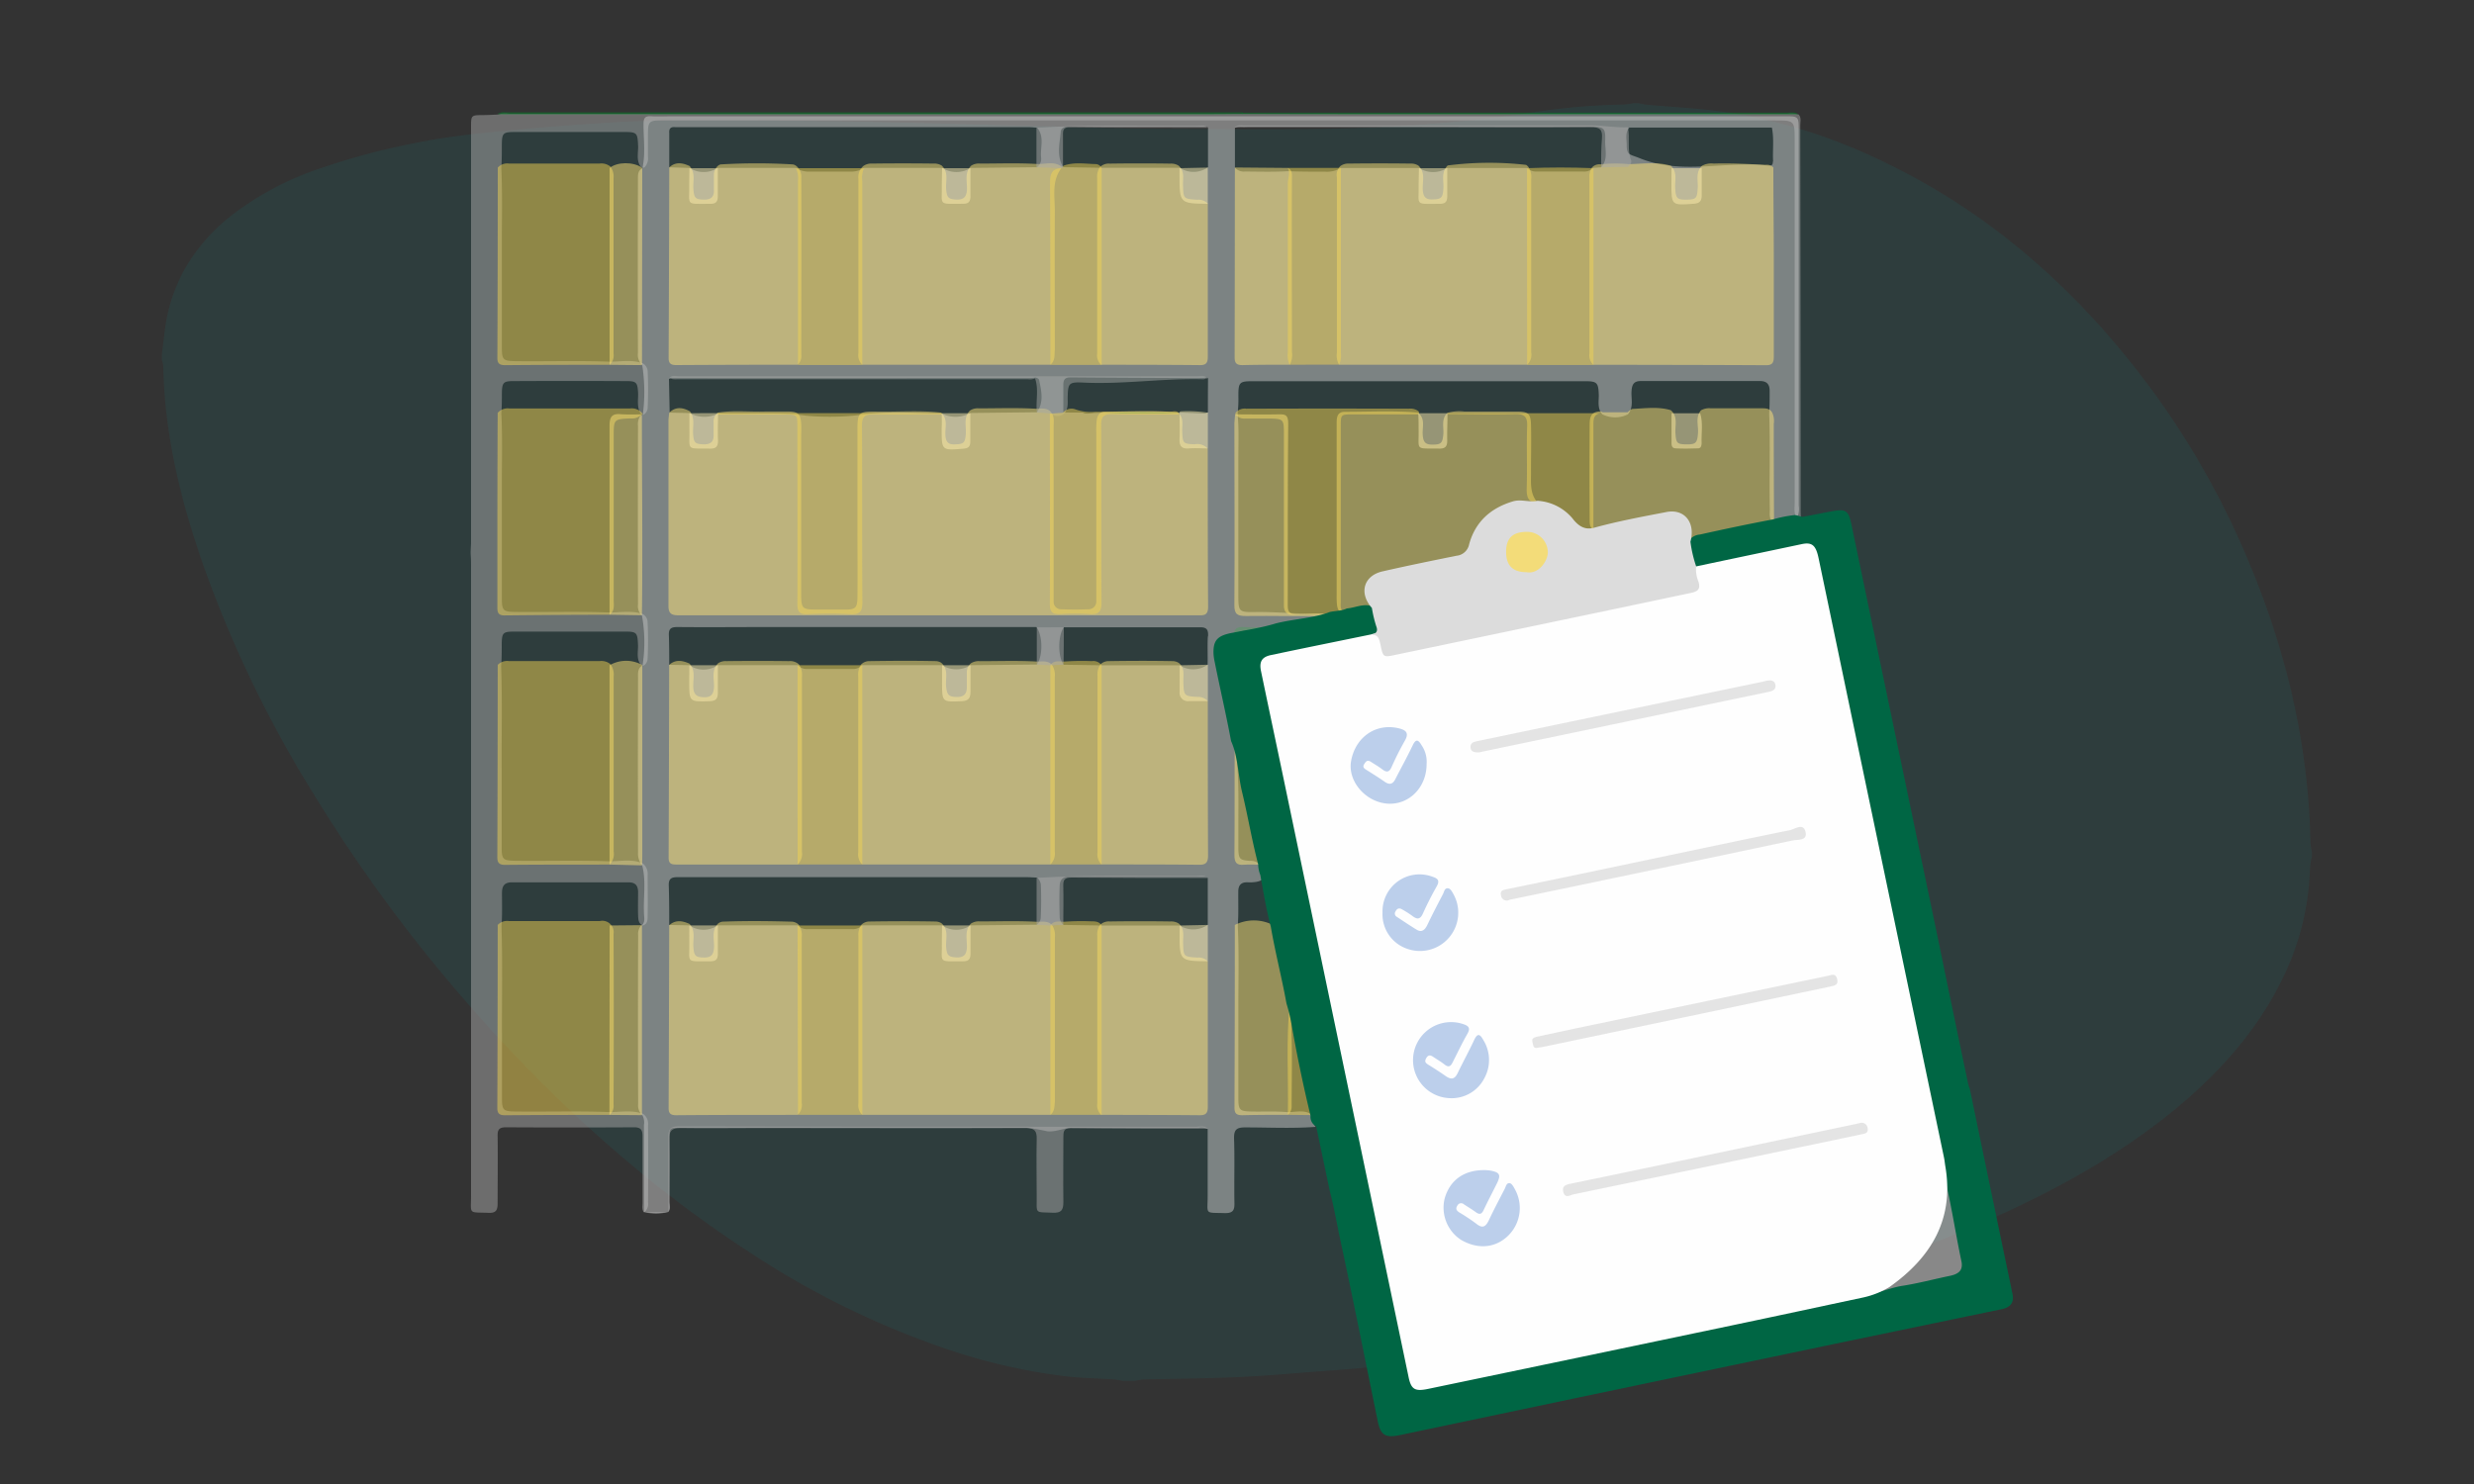 <svg id="Layer_1" data-name="Layer 1" xmlns="http://www.w3.org/2000/svg" viewBox="0 0 500 300"><rect x="0" y="0" width="500" height="300" fill="#333333" stroke="none"/><defs><style>.cls-1{fill:#009898;opacity:0.1;isolation:isolate;}.cls-2{fill:#a9a9a9;}.cls-10,.cls-11,.cls-12,.cls-13,.cls-14,.cls-15,.cls-16,.cls-2,.cls-23,.cls-3,.cls-4,.cls-5,.cls-6,.cls-7,.cls-8,.cls-9{opacity:0.5;}.cls-3{fill:#008629;}.cls-4{fill:#cbcbcb;}.cls-5{fill:#a8a9a8;}.cls-6{fill:#fee479;}.cls-7{fill:#f1d252;}.cls-8{fill:#dedfde;}.cls-9{fill:#fde478;}.cls-10{fill:#f0d252;}.cls-11{fill:#529c63;}.cls-12{fill:#fee478;}.cls-13{fill:#a5a9a6;}.cls-14{fill:#fdefb1;}.cls-15{fill:#fdefb0;}.cls-16{fill:#feefb1;}.cls-17{fill:#064;}.cls-18{fill:#fefefe;}.cls-19{fill:#dcdcdc;}.cls-20{fill:#bccfeb;}.cls-21{fill:#e4e4e4;}.cls-22{fill:#f3dc79;}.cls-23{fill:#2d8c43;}</style></defs><title>inventory-v</title><path class="cls-1" d="M229.33,279.16H227a18.32,18.32,0,0,0-1.88-.31c-3.3-.22-6.62-.24-9.9-.64a120.12,120.12,0,0,1-21.6-4.73A173.17,173.17,0,0,1,151.26,253c-20.67-13.44-38.75-29.86-55.09-48.26a309.28,309.28,0,0,1-32.78-44.21A239.21,239.21,0,0,1,41,114C36.48,101,33.24,87.82,33,74a5.81,5.81,0,0,0-.29-1.23v-1c.2-1.69.4-3.39.61-5.08C34.53,57.38,39,50,46.11,44.08A61.1,61.1,0,0,1,65.24,33.86a144.09,144.09,0,0,1,32.81-7c8-.83,16.07-1.49,24.13-2,5.45-.36,10.92-.5,16.38-.53,9.21,0,18.42,0,27.63.16,8.82.12,17.64.36,26.45.56,5.89.14,11.78.34,17.67.47,9,.21,18,.51,27,.54,19.22.08,38.46.44,57.63-1.52,4.06-.41,8.12-.79,12.15-1.4a138.13,138.13,0,0,1,21-2,13.92,13.92,0,0,0,2-.28h1c.58.11,1.16.26,1.75.32,5,.45,10.11.67,15.12,1.37a110.58,110.58,0,0,1,31.8,9.71c19.93,9.36,36.37,23.1,50.17,40.12A166.55,166.55,0,0,1,453,110.12c8.5,19.22,13.58,39.24,13.95,60.34a11.76,11.76,0,0,0,.29,1.75q0,.52,0,1a14.38,14.38,0,0,0-.32,1.62c-.12,1.45-.16,2.92-.29,4.37A53.52,53.52,0,0,1,461.7,197c-5.15,11-13.07,19.85-22.4,27.49-9.89,8.09-20.87,14.42-32.38,19.86a292.23,292.23,0,0,1-55.09,19.13c-9.92,2.45-19.92,4.55-29.95,6.52-7.66,1.51-15.39,2.64-23.11,3.79-5.51.82-11.06,1.48-16.6,2.07-5.12.55-10.26,1-15.39,1.36-6,.46-12,1-18,1.23s-11.79.27-17.68.41A13.68,13.68,0,0,0,229.33,279.16Z"/><path class="cls-2" d="M363.95,104.53a.81.81,0,0,1-.81.28c-.65-1.06-.43-2.24-.43-3.37q0-36.46,0-72.92c0-4.17,0-4.18-4.07-4.18H133.72c-2.54,0-2.75.23-2.77,2.72,0,1.53,0,3.07,0,4.61a2.61,2.61,0,0,1-.66,2.12.53.53,0,0,1-.57.08l-.09,0c-1.14-1.33-.6-2.94-.67-4.43-.11-2.55-.22-2.75-2.74-2.76q-11,0-22.06,0c-2.55,0-2.72.2-2.74,2.74,0,1.51,0,3-.1,4.51,0,0,0,.06,0,.09.25,5.43.08,10.86.11,16.3,0,6.65,0,13.3,0,19.94,0,2.49.26,2.72,2.77,2.75,6.33.08,12.66-.14,19,.11,2.24,0,4.5-.46,6.7.32a2,2,0,0,1,1,1.73c.11,2.36.1,4.72,0,7.08a1.73,1.73,0,0,1-.86,1.6.85.85,0,0,1-.62-.33l0,0c-.77-1.35-.38-2.84-.47-4.26-.12-1.9-.35-2.22-2.28-2.22q-11.46-.06-22.92,0c-2,0-2.28.31-2.32,2.37,0,1.39,0,2.78-.11,4.17a.07.07,0,0,0,0,0c.25,4.92.09,9.84.11,14.76,0,7.54,0,15.08,0,22.62,0,2.49.26,2.72,2.77,2.75,6.33.07,12.65-.13,19,.11,2.23,0,4.48-.44,6.68.3a1.91,1.91,0,0,1,1,1.69c.12,2.46.12,4.92,0,7.38a1.73,1.73,0,0,1-.68,1.3.53.53,0,0,1-.66-.06c-1-1.24-.54-2.7-.6-4.06-.1-2.46-.25-2.69-2.6-2.69q-11.21,0-22.41,0c-2.29,0-2.5.25-2.53,2.55,0,1.47,0,2.94-.12,4.41.25,6.9.07,13.8.11,20.71,0,5.31,0,10.61,0,15.92,0,2.48.26,2.71,2.78,2.74,6.33.08,12.66-.13,19,.11,2.25,0,4.53-.52,6.72.4a2.72,2.72,0,0,1,1,2.36c0,2.74.06,5.49,0,8.23,0,.82,0,1.7-1,2-.9-.45-.9-1.31-.93-2.14-.05-1.54,0-3.07,0-4.6,0-1.32-.53-2-1.93-2q-11.79,0-23.58,0c-1.5,0-2,.73-2,2.14,0,2.24.08,4.47-.1,6.71.24,7.42.06,14.84.1,22.26,0,4.22,0,8.45,0,12.67,0,2.25.3,2.52,2.58,2.55,6.4.09,12.79-.13,19.19.12,2.26,0,4.54-.46,6.75.35a2.48,2.48,0,0,1,1,2.33q.07,7.8,0,15.6a2.11,2.11,0,0,1-.8,2c-.54-.6-.31-1.34-.32-2,0-4.48,0-9,0-13.43,0-1.32-.39-1.79-1.74-1.78q-12.94.07-25.89,0c-1.25,0-1.67.41-1.65,1.67.06,4.54,0,9.08,0,13.62,0,1.42-.27,2.09-1.89,2-4.09-.15-3.48.37-3.48-3.47q0-63.49,0-127c0-.83,0-1.66-.06-2.49s.06-1.79.06-2.68q0-41.92,0-83.84c0-2.43,0-2.42,2.51-2.44,1,0,1.92-.07,2.87-.1a5.38,5.38,0,0,1,2.27-.16h258.4a5.5,5.5,0,0,1,2.27.15c.58.67.32,1.47.32,2.21q.06,38.65.08,77.31C363.91,103.25,363.93,103.88,363.95,104.53Z"/><path class="cls-3" d="M251,23.06c-2.3,0-4.6.06-6.91.06l-141.46,0c-.7,0-1.41,0-2.11-.05a2.26,2.26,0,0,1,1.64-.35H251c.16.07.21.13.16.19A.21.21,0,0,1,251,23.06Z"/><path class="cls-3" d="M251,23.06q0-.15,0-.29l96.07,0q7.19,0,14.38,0c.69,0,1.42-.18,2,.35l-90.59,0C265.63,23.12,258.33,23.08,251,23.06Z"/><path class="cls-4" d="M363.52,102.2q0-37.9,0-75.81c0-2.89,0-2.89-2.91-2.89H136.08c-1.47,0-3,.09-4.41,0s-1.63.43-1.61,1.74c0,2.92.42,5.86-.23,8.77-1,.52-.9,1.47-.9,2.35q-.06,17.52,0,35a2.78,2.78,0,0,0,.86,2.42,35.17,35.17,0,0,1,.13,10,1.37,1.37,0,0,0-.61.45,3,3,0,0,0-.37,1.84q-.05,18.06,0,36.12a2.61,2.61,0,0,0,.8,2.25,30.32,30.32,0,0,1,.12,10.08c-1.05.58-.91,1.61-.91,2.54q-.06,17.61,0,35.23a3.76,3.76,0,0,0,.84,2.66c.82,3.19.21,6.45.36,9.67,0,.79.3,1.67-.37,2.37l-.31.23a2.62,2.62,0,0,0-.5,1.8q-.07,17.1,0,34.2a2.62,2.62,0,0,0,.85,2.23,3.07,3.07,0,0,1,.32,2q0,8.77,0,17.54h0a12.48,12.48,0,0,0,4.94,0l0,0c.4-.58.21-1.24.21-1.87,0-4.35,0-8.7,0-13,0-2.12,0-2.13,2.21-2.13q35,0,70,0a32.88,32.88,0,0,1,4.11.7c1.78.21,3.34-.7,5.07-.68,8.51,0,17,0,25.52,0a3.25,3.25,0,0,1,1.87.2c0,4.53,0,9.07,0,13.61,0,3.8-.7,3.28,3.5,3.42,1.56,0,1.94-.52,1.91-2-.08-4.34.07-8.69-.07-13-.06-1.86.47-2.35,2.32-2.33,4.72,0,9.45.25,14.17-.11-.58-.67-.19-1.55-.5-2.28-1.62-1.34-3.52-.65-5.32-.7-2.42-.21-4.84-.06-7.27-.12-2.23-.05-2.53-.32-2.54-2.59,0-6.19,0-12.38,0-18.56,0-5.42.15-10.84-.11-16.26,0-.07,0-.13,0-.2.17-2.28.07-4.57.1-6.86,0-1.26.55-1.89,1.83-1.87a8,8,0,0,0,1.9-.1c.76-.17,1.53-.4,1.29-1.48-.17-.62-.33-1.25-.5-1.88a2.72,2.72,0,0,0-2.22-.87c-2-.16-2.24-.38-2.29-2.44,0-1.46,0-2.92,0-4.38,0-5.84.19-11.69-.8-17.48-1.08-5.43-2.14-10.87-3.26-16.3-.75-3.66-.62-3.88,3.14-4.72.62-1.08,1.7-1.15,2.76-1.25,1.93-.18,3.85-.41,5.78-.52h0l10.49-2.32c-.47-.71-1.22-.63-1.91-.6-4.28.14-8.54-.36-12.82-.29-3.26.06-3.37-.1-3.38-3.29,0-9.26,0-18.52,0-27.78,0-2.87.13-5.75-.12-8.62,0-.17,0-.33,0-.5s0-.15,0-.23a24.94,24.94,0,0,0,.13-3.25c0-2.84.2-3,3.08-3q12.07,0,24.14,0,21.36,0,42.72,0c2.6,0,2.81.27,2.9,2.85,0,1.24-.27,2.56.56,3.66l.15.18a5.7,5.7,0,0,0,5.18,0,2.54,2.54,0,0,0,.19-.25c.93-1.34.45-2.9.53-4.36.07-1.26.37-2.11,1.84-2.11q12.08,0,24.16,0c1.39,0,1.93.72,1.92,2,0,1.51,0,3-.09,4.53,0,0,0,0,0,.07.22,6.44,0,12.88.12,19.33,0,1-.21,2.09.83,2.79l4.58-.89A4.24,4.24,0,0,0,363.52,102.2ZM136.44,25.7a9.18,9.18,0,0,0,1,0h70.25c.64,0,1.27.07,1.91.11,1.55,1.82.61,4,.81,6a2.12,2.12,0,0,1-.84,2l-13.4.14a5.35,5.35,0,0,1-5.73,0H174.61a4.72,4.72,0,0,1-2.32.74h-9.12a4.75,4.75,0,0,1-2.32-.74H145.07a5.36,5.36,0,0,1-5.73,0l-4.08-.12c0-2.3,0-4.61,0-6.91C135.19,26,135.52,25.62,136.44,25.7Zm73.9,159.81a1.82,1.82,0,0,1-.8,1.43l-13.4.13a5.09,5.09,0,0,1-5.75,0l-16.11,0a2.72,2.72,0,0,1-2.08.76q-4.47,0-8.94,0a2.69,2.69,0,0,1-2.07-.76H145.08a5.14,5.14,0,0,1-5.77,0l-4.06-.08c0-2.62,0-5.25-.09-7.87-.07-1.47.46-1.81,1.87-1.8,12.09,0,24.18,0,36.27,0h34c.77,0,1.53.06,2.29.09a2.1,2.1,0,0,1,.77,1.46Q210.5,182.21,210.34,185.51Zm-.8-51.17-13.4.13a5.39,5.39,0,0,1-5.75,0H174.27a2.63,2.63,0,0,1-2.07.77q-4.47,0-8.94,0a2.67,2.67,0,0,1-2.07-.77H145.07a5.07,5.07,0,0,1-5.75,0l-4.07-.07c0-2,0-4-.07-5.95-.08-1.4.49-1.7,1.78-1.69,6,.06,12,0,18,0l54.5,0C210.77,128.45,210.8,132.68,209.54,134.35Zm0-51-13.42.15a6.25,6.25,0,0,1-5.83.09c-5-.08-10-.45-14.9.1a52.41,52.41,0,0,1-12.51.35c-5.92-.79-11.8-.21-17.69-.45a6.31,6.31,0,0,1-5.85-.08l-4-.08-.14-6.84a.66.66,0,0,1,.68-.16c24,.06,48,0,72.06,0a6.25,6.25,0,0,0,1.34-.1c.32.07.67.22.74.52C210.48,79.1,211,81.31,209.55,83.38Zm34.57,0a1.74,1.74,0,0,1-.64.28q-2.39-.12-4.78-.21c-5.09-.17-10.18-.2-15.27,0l-2,.07c-.79,0-2,.35-2.57-.08H217.2c-.77,0-1.53,0-2.3-.05,0-1.84,0-3.69,0-5.54,0-1.17.4-1.53,1.55-1.52,8.17.07,16.34.1,24.51.14h.1c.81,0,1.63,0,2.44-.05a.71.71,0,0,1,.65.07Q244.11,80,244.12,83.43ZM214.38,26.6c.06-.65.7-1,1.44-1,9.32,0,18.63,0,28,0,.11,0,.22.12.32.2q0,4,0,8a5,5,0,0,1-5.7.12H222.65l-7.77-.12C213.48,31.51,214.17,29,214.38,26.6Zm24,160.5H222.64l-7.71-.12a2.11,2.11,0,0,1-.77-1.68c-.06-2-.08-4.09,0-6.13,0-1.15.49-1.92,1.84-1.92,9.19,0,18.38,0,27.57,0a1.11,1.11,0,0,1,.52.22q0,4.75,0,9.49A5.14,5.14,0,0,1,238.42,187.1Zm5.73-58.46c-.11,1.91,0,3.83-.05,5.74a5.08,5.08,0,0,1-5.68.11H222.64l-7.7-.11c-1.17-1.72-1.14-5.91.06-7.56,9.12,0,18.24,0,27.37,0C243.86,126.75,244.23,127.26,244.15,128.64Zm79.44-94.81-1.54.11a2.63,2.63,0,0,1-2.07.74q-4.64,0-9.28,0a2.83,2.83,0,0,1-2.09-.72H292.49a5.35,5.35,0,0,1-5.72,0H271a5.47,5.47,0,0,1-3.1.75c-2.54,0-5.09,0-7.64-.1-2.89.18-5.78.08-8.68.07a2.31,2.31,0,0,1-2-.81q0-4,0-8c.57-.45,1.23-.23,1.85-.23h70.2c2.51,0,2.86.23,2.79,2.7C324.32,30.16,325.09,32.18,323.59,33.83Zm34.75-1.17c0,.85-.41.89-1.08.81-8.61-1-17.35,2-25.91-1.52-1.94-.79-2.57-.53-2.55-2.67,0-1.17-.37-2.44.54-3.49h28.8C358.57,28.08,358.22,30.37,358.35,32.65Z"/><path class="cls-5" d="M135.07,245c0-5,0-10.1,0-15.15,0-1.52.35-2.14,2-2.14q36.53.09,73.06.07c10.55,0,21.09,0,31.64,0,.79,0,1.68-.3,2.36.4-9.27,0-18.53,0-27.8-.11-1.3,0-1.42.65-1.42,1.67,0,4.41-.06,8.82,0,13.23,0,1.66-.4,2.26-2.14,2.19-3.73-.16-3.23.32-3.25-3.33,0-3.84-.09-7.67,0-11.51.05-1.73-.43-2.28-2.23-2.27-18,.07-35.93,0-53.89,0-5.31,0-10.61.08-15.92,0-1.83,0-2.24.6-2.2,2.29.1,4.22,0,8.44,0,12.66C135.37,243.62,135.58,244.35,135.07,245Z"/><path class="cls-2" d="M130.11,245l4.94,0A8.92,8.92,0,0,1,130.11,245Z"/><path class="cls-6" d="M310.9,101.75c-3.39-.2-6.61.15-9.36,2.46a10.52,10.52,0,0,0-4,6.35,2.55,2.55,0,0,1-2.43,2.38c-5.37,1.08-10.73,2.22-16.08,3.37-2.31.5-2.69,1.13-2.29,3.47.17,1,.32,2,.49,3l-4.95,1c-1.33.4-1.92-.25-2.07-1.49a18.52,18.52,0,0,1-.07-2.11c0-11.56,0-23.13,0-34.69,0-1.23.18-2.24,1.66-2.24,4.91,0,9.83-.25,14.73.14,1.58,1.18.92,2.9,1,4.4s.48,2.13,2,2.09c1.74,0,2-.31,2.17-2.09.12-1.46-.48-3.08.83-4.33a8.74,8.74,0,0,1,3.41-.26q5.37,0,10.74,0c2.21,0,2.69.48,2.74,2.72.08,3.07,0,6.14,0,9.2C309.47,97.44,309.05,99.85,310.9,101.75Z"/><path class="cls-6" d="M341.63,109.36c-.26-1-.51-2.09-.78-3.13-.51-1.95-1.34-2.54-3.3-2.15-4.48.89-9,1.85-13.43,2.76-.68.14-1.37.21-2.06.31-.82-.55-.79-1.41-.79-2.23q-.05-9.48,0-19c0-1.34.15-2.63,1.93-2.74a1.12,1.12,0,0,1,.72.17h5c.34-.27.64-.67,1.1-.69,2.56-.12,5.13-.49,7.65.26,1.5,1.31.83,3.07.94,4.66.14,2,.31,2.23,2.21,2.25s2.2-.26,2.35-2.3c.11-1.53-.58-3.18.6-4.58a3.36,3.36,0,0,1,2-.41c3.36,0,6.73,0,10.09,0,.88,0,1.82-.06,2.33.92a4.05,4.05,0,0,1,.29,2.25q0,10,.06,19.94Z"/><path class="cls-7" d="M286.69,83.77H273.45c-2.5,0-2.47,0-2.47,2.47q0,17.65,0,35.29c0,1-.29,2.17,1.31,2.24a10.05,10.05,0,0,1-3.55.66,50.56,50.56,0,0,0-7.26-.12c-1.42,0-2-.63-2-1.93,0-.83,0-1.66,0-2.49q0-16.11,0-32.22c0-2.95-.11-3-3-3.06-1.6,0-3.2,0-4.79,0a2.28,2.28,0,0,1-2-.82,1.52,1.52,0,0,1,0-.32,2.39,2.39,0,0,1,2.22-.85q16.38-.06,32.76,0a2.79,2.79,0,0,1,2,.5A.5.5,0,0,1,286.69,83.77Z"/><path class="cls-6" d="M249.61,83.76c2.94,0,5.87.07,8.81,0,1.51-.05,1.95.21,1.93,2-.13,12.25-.06,24.5-.09,36.75,0,1.24.45,1.64,1.68,1.68,2.27.08,4.58-.43,6.82.3l-.14.1h-.17c-5.55,0-11.11-.12-16.66-.06-1.66,0-2.34-.32-2.32-2.19.09-12.26,0-24.52,0-36.78C249.51,84.9,249.58,84.33,249.61,83.76Z"/><path class="cls-6" d="M260.28,225.37c-3.06,0-6.13,0-9.19.08-1.11,0-1.61-.3-1.6-1.51q.07-18.47.07-36.95a8.55,8.55,0,0,1,7.93.12l3.18,15.58c.63,7,.38,14,.37,21A2.08,2.08,0,0,1,260.28,225.37Z"/><path class="cls-8" d="M376.57,262.3c3.21-1.77,6.46-3.42,9.09-6.13a24.89,24.89,0,0,0,7.44-18.38c0-.7,0-1.4,0-2.09q2.11,9.89,4.21,19.79c.31,1.46-.18,2.6-1.7,2.92C389.3,259.77,383,261.25,376.57,262.3Z"/><path class="cls-9" d="M254.85,174.81c-1.15,0-2.31-.1-3.45,0-1.58.15-1.93-.54-1.92-2,.07-7.73,0-15.46.06-23.19,1.53,5.72,2.51,11.55,3.76,17.33C253.86,169.57,254.33,172.19,254.85,174.81Z"/><path class="cls-10" d="M260.28,225.37c.14-7.56-.4-15.13.39-22.67l4.8,22.73Z"/><path class="cls-11" d="M249.41,128.61c-.12-1.5.58-1.95,2-1.85,2.16.13,4.33.06,6.5.08Z"/><path class="cls-7" d="M123.19,124.28c-7.08,0-14.16.06-21.25.13-1.29,0-1.43-.66-1.42-1.69,0-4.28,0-8.55,0-12.83q0-13.21.06-26.42a2.63,2.63,0,0,1,2.4-.89q12.15,0,24.3,0a2.75,2.75,0,0,1,2.43.85l.19.34-.19,0a2.74,2.74,0,0,1-2.25.81c-3.42.15-3.43.16-3.43,3.64,0,11,0,21.92,0,32.88C124,122.21,124.33,123.45,123.19,124.28Z"/><path class="cls-7" d="M123.19,174.78c-7,0-14.06,0-21.08.06-1.12,0-1.6-.33-1.6-1.53q.07-19.46.08-38.91a2.71,2.71,0,0,1,2.27-.76c6.12,0,12.23,0,18.35,0a2.9,2.9,0,0,1,2.15.61,3.61,3.61,0,0,1,.66,2.53q0,17.68,0,35.36A3,3,0,0,1,123.19,174.78Z"/><path class="cls-7" d="M123.2,73.75c-7,0-14,0-21.05.07-1.07,0-1.64-.23-1.63-1.47q.08-19.24.08-38.47a2.57,2.57,0,0,1,2.24-.82q9.18,0,18.37,0a2.92,2.92,0,0,1,2.15.61A3.36,3.36,0,0,1,124,36q0,17.74,0,35.48A2.56,2.56,0,0,1,123.2,73.75Z"/><path class="cls-7" d="M123.2,225.39c-7,0-14,0-21.07.07-1.09,0-1.63-.26-1.62-1.49q.07-18.48.08-37a2.68,2.68,0,0,1,2.27-.77c6.12,0,12.24,0,18.35,0a2.29,2.29,0,0,1,2.79,2.57q.09,17.26,0,34.52A2.39,2.39,0,0,1,123.2,225.39Z"/><path class="cls-12" d="M123.19,124.28c0-12.71,0-25.42,0-38.14,0-1.79.41-2.6,2.33-2.4a41.89,41.89,0,0,0,4.21,0c0,8.31.07,16.62.08,24.92,0,5.24,0,10.48-.08,15.72Z"/><path class="cls-12" d="M123.19,174.78q0-20.15,0-40.29a6.67,6.67,0,0,1,6.51-.11l.11.13q0,18.78,0,37.56c0,1,0,1.92-.06,2.87Z"/><path class="cls-12" d="M123.2,73.75l0-39.79c1.51-1.25,4.74-1.29,6.5-.09l.1.11q0,19.91-.05,39.83Z"/><path class="cls-12" d="M123.21,187.09l6.53-.06q0,19.2,0,38.41l-6.57-.05Q123.2,206.24,123.21,187.09Z"/><path class="cls-12" d="M244.09,90.7c0,10.68,0,21.35.07,32,0,1.84-1,1.69-2.21,1.69H161c-7.93,0-15.85,0-23.78,0-1.37,0-2.13-.24-2.12-1.87,0-12.53,0-25.06,0-37.59a13.73,13.73,0,0,1,.17-1.52c1.31-1.26,2.72-1.05,4.16-.26,1.08,1.41.54,3.07.65,4.62.13,1.78.42,2,2.2,2.06,1.38,0,2-.57,1.94-1.94,0-.83,0-1.66,0-2.48a2.33,2.33,0,0,1,.87-2c3.18-.5,6.38-.12,9.57-.22,1.6,0,3.2,0,4.8,0,1.85.05,2.33.55,2.46,2.43.06.89,0,1.79,0,2.69q0,15.84,0,31.67c0,3.09.16,3.24,3.26,3.25,1.92,0,3.84,0,5.76,0s2.33-.39,2.35-2.41c.05-4.67,0-9.34,0-14,0-6.59,0-13.18,0-19.77,0-3.71.18-3.9,4-3.84,4.28.07,8.56-.27,12.83.19,1.51,1.21.88,2.92.94,4.43s.56,2.09,2,2c1.72-.05,2-.32,2.13-2.12.12-1.59-.51-3.33.83-4.71a2.83,2.83,0,0,1,1.81-.45c3.85,0,7.7-.14,11.55.08,1,0,2.08-.26,2.93.57s.63,2,.63,3.12q0,16.59,0,33.19c0,.7,0,1.41,0,2.11a1.5,1.5,0,0,0,1.59,1.55q2.68.11,5.37,0a1.57,1.57,0,0,0,1.66-1.71c0-.7,0-1.41,0-2.11q0-15.92,0-31.85a19.21,19.21,0,0,1,.08-2.49c.13-1,.59-1.79,1.66-1.79,4.91,0,9.83-.35,14.74.17,1.31,1.06.83,2.56.89,3.9.11,2.33.16,2.43,2.5,2.53A2.82,2.82,0,0,1,244.09,90.7Z"/><path class="cls-6" d="M212.27,174.76h-38a2.85,2.85,0,0,1-.82-2.45q0-17.81,0-35.62a3.58,3.58,0,0,1,.59-2.37,2.3,2.3,0,0,1,1.73-.67c4.45-.07,8.91-.1,13.36,0a2.2,2.2,0,0,1,1.08.32c1.57,1.35.82,3.19,1,4.83s.49,2.08,2.19,2.1c1.37,0,2-.6,2-1.95,0-1,0-2,0-3a2.42,2.42,0,0,1,.82-1.86,2.92,2.92,0,0,1,1.84-.43c3.84,0,7.67-.14,11.51.08,1,0,2.11-.25,3,.61a3.81,3.81,0,0,1,.6,2.55q0,17.61,0,35.23A3.05,3.05,0,0,1,212.27,174.76Z"/><path class="cls-6" d="M212.28,73.73h-38a2.55,2.55,0,0,1-.8-2.25q0-17.67,0-35.35a3,3,0,0,1,1-2.57,2.82,2.82,0,0,1,1.8-.49q6.18-.08,12.37,0a2.9,2.9,0,0,1,1.64.38c1.52,1.37.78,3.2.93,4.84s.44,2,2.2,2.06c1.37,0,1.89-.57,2-1.92.09-1.65-.56-3.46.82-4.91a2.86,2.86,0,0,1,1.83-.45c3.84,0,7.68-.14,11.51.08,1.71.1,3.53-.68,5.09.64-2.21,2.67-1.47,5.86-1.49,8.89-.05,9.34,0,18.68,0,28C213.08,71.76,213.29,72.92,212.28,73.73Z"/><path class="cls-6" d="M308.64,73.73h-38a3.73,3.73,0,0,1-.45-2.4q0-17.74,0-35.47a2.57,2.57,0,0,1,.7-2.29,2.76,2.76,0,0,1,1.81-.5q6.14-.08,12.28,0a2.91,2.91,0,0,1,1.65.38c1.51,1.38.83,3.21.91,4.86.07,1.44.58,2.09,2.05,2,1.71-.05,2-.33,2.12-2.15.12-1.59-.53-3.34.87-4.71a65.75,65.75,0,0,1,15.75-.13c.19,0,.32.2.47.31a3.6,3.6,0,0,1,.66,2.53q0,17.54,0,35.07A2.74,2.74,0,0,1,308.64,73.73Z"/><path class="cls-6" d="M212.28,225.37h-38a2.56,2.56,0,0,1-.8-2.25q0-17,0-34a3.34,3.34,0,0,1,.6-2.17,2.33,2.33,0,0,1,1.74-.66c4.4-.07,8.79-.08,13.19,0a2.4,2.4,0,0,1,1.27.35c1.54,1.37.8,3.2.94,4.84s.44,2,2.19,2.07c1.36,0,1.9-.55,2-1.92.09-1.65-.56-3.46.81-4.91a2.82,2.82,0,0,1,1.81-.45c3.85,0,7.71-.14,11.56.08,1,0,2.11-.25,3,.61a3.8,3.8,0,0,1,.6,2.55q0,16.63,0,33.26C213.08,223.69,213.17,224.68,212.28,225.37Z"/><path class="cls-6" d="M358.4,33.86c0,6.14.08,12.28.09,18.42,0,6.59,0,13.18,0,19.77,0,1.12-.17,1.78-1.55,1.78-11.64-.06-23.28-.07-34.92-.09a2.56,2.56,0,0,1-.79-2.26q0-17.8,0-35.6a3.23,3.23,0,0,1,.5-2,2,2,0,0,1,1.74-.65,27.17,27.17,0,0,1,5.52-.06c2.91,0,5.83-.54,8.7.34,1.37,1.29.78,3,.87,4.52.12,2.06.36,2.36,2.33,2.33s2.08-.33,2.22-2.29c.11-1.54-.49-3.23.85-4.55a4,4,0,0,1,2.39-.45c3.49-.12,7,.1,10.46.25A1.86,1.86,0,0,1,358.4,33.86Z"/><path class="cls-12" d="M161.2,174.77l-24.31,0c-1,0-1.76,0-1.76-1.36q.08-19.52.11-39c1.3-1.16,2.68-.89,4.1-.27,1.29,1.41.7,3.15.77,4.75.06,1.44.62,2,2.08,2.06s2-.51,2.11-2c.07-1.65-.6-3.48.87-4.9a2.78,2.78,0,0,1,1.65-.4q6.3-.08,12.6,0a2.69,2.69,0,0,1,2,.61,3.63,3.63,0,0,1,.65,2.53q0,17.67,0,35.35A3,3,0,0,1,161.2,174.77Z"/><path class="cls-6" d="M161.22,73.73q-12.28,0-24.56.07c-1,0-1.53-.28-1.53-1.4q.09-19.28.13-38.57c1.3-1.18,2.69-.91,4.1-.27,1.23,1.35.67,3,.77,4.56.12,1.93.41,2.22,2.23,2.23,1.4,0,2-.61,1.92-2,0-1,0-2,0-3a2.4,2.4,0,0,1,.84-1.85,1.23,1.23,0,0,1,.51-.26,123.08,123.08,0,0,1,14.63,0,1.51,1.51,0,0,1,.68.32,2.81,2.81,0,0,1,1,2.36c.06,11.93,0,23.86,0,35.79A2.39,2.39,0,0,1,161.22,73.73Z"/><path class="cls-6" d="M161.22,225.38c-8.19,0-16.38,0-24.57.07-1,0-1.53-.29-1.52-1.41q.08-18.52.12-37c1.3-1.16,2.69-.9,4.11-.26,1.24,1.35.67,3,.77,4.56.12,1.93.41,2.21,2.23,2.23,1.4,0,1.86-.63,1.94-2,.1-1.65-.59-3.48.86-4.9a1.75,1.75,0,0,1,.88-.35c4.65-.18,9.29-.13,13.94,0a2.11,2.11,0,0,1,1.39.57,3.61,3.61,0,0,1,.66,2.53q0,16.77,0,33.54A2.74,2.74,0,0,1,161.22,225.38Z"/><path class="cls-6" d="M244.1,141.73c0,10.4,0,20.8.05,31.19,0,1.37-.36,1.92-1.82,1.9-6.57-.08-13.14-.06-19.71-.07a2.86,2.86,0,0,1-.81-2.45q0-17.8,0-35.61a3.58,3.58,0,0,1,.59-2.37,2.31,2.31,0,0,1,1.73-.67c4.27-.07,8.54-.08,12.81,0a2.4,2.4,0,0,1,1.27.35c1.31,1,.9,2.54.95,3.88.09,2.77.13,2.86,2.88,3A2.64,2.64,0,0,1,244.1,141.73Z"/><path class="cls-6" d="M244.1,41.16q0,15.45,0,30.9c0,1.15-.22,1.76-1.57,1.75-6.65-.07-13.31-.06-20-.08a2.55,2.55,0,0,1-.79-2.25q0-17.78,0-35.56a3.34,3.34,0,0,1,.59-2.17,2.52,2.52,0,0,1,1.93-.67q6.13-.09,12.26,0a2.87,2.87,0,0,1,1.65.39c1.29,1.07.88,2.56.92,3.91.08,2.8.05,2.82,2.88,3A2.6,2.6,0,0,1,244.1,41.16Z"/><path class="cls-6" d="M244.1,194.33c0,9.82,0,19.64,0,29.45,0,1.23-.39,1.68-1.65,1.67-6.63-.06-13.26-.06-19.89-.08a2.56,2.56,0,0,1-.8-2.25q0-17,0-34a3.34,3.34,0,0,1,.59-2.17,2.52,2.52,0,0,1,1.93-.67q6.13-.09,12.26,0a2.87,2.87,0,0,1,1.65.39c1.29,1.07.88,2.56.92,3.91.08,2.8.05,2.82,2.88,3A2.61,2.61,0,0,1,244.1,194.33Z"/><path class="cls-7" d="M308.61,34q6.72-.27,13.43,0,0,19.9,0,39.79H308.64Z"/><path class="cls-7" d="M161.19,134.48h13.08q0,20.14,0,40.28H161.2Q161.2,154.63,161.19,134.48Z"/><path class="cls-7" d="M160.86,34h13.76a4.94,4.94,0,0,0-.35,2.62q0,18.58,0,37.16h-13q0-18.58,0-37.16A5,5,0,0,0,160.86,34Z"/><path class="cls-7" d="M161.19,187.09h13.09q0,19.14,0,38.28h-13Z"/><path class="cls-6" d="M249.57,33.86l10.68.09c.89.38.86,1.15.85,1.94-.06,11.75,0,23.49,0,35.24a4.23,4.23,0,0,1-.43,2.6c-3.2,0-6.4,0-9.59.08-1.17,0-1.56-.41-1.56-1.57Q249.56,53.05,249.57,33.86Z"/><path class="cls-7" d="M260.64,73.73a4.36,4.36,0,0,1-.37-2.43c0-11.38,0-22.77,0-34.15,0-1.07.54-2.13,0-3.2H271q0,12.73,0,25.46,0,6,0,12.07a4.19,4.19,0,0,1-.36,2.24Z"/><path class="cls-7" d="M222.64,134.48q0,20.14,0,40.28H212.27q0-20.13,0-40.27c.7-1.07,1.77-.76,2.76-.75a50,50,0,0,1,5.63-.09A2.06,2.06,0,0,1,222.64,134.48Z"/><path class="cls-7" d="M222.65,34q0,19.89,0,39.78H212.28c0-12.26,0-24.52-.07-36.78,0-1.85.36-2.89,2.31-3a1.17,1.17,0,0,1,.51-.54c2.1-.72,4.26-.34,6.4-.29A1.36,1.36,0,0,1,222.65,34Z"/><path class="cls-7" d="M222.64,187.09q0,19.14,0,38.29H212.28q0-19.14,0-38.28c.7-1.07,1.77-.77,2.76-.76a48.07,48.07,0,0,1,5.45-.09C221.3,186.26,222.14,186.25,222.64,187.09Z"/><path class="cls-13" d="M244.11,76.5h-.38a1.22,1.22,0,0,1-.54.17c-8.09-.23-16.13,1.06-24.22.67-3-.14-3.13.1-3.19,3.06,0,1.07.14,2.19-.62,3.12a2.17,2.17,0,0,1-2.87.06l-2.73-.2c-.27-2.28.42-4.62-.37-6.88a2.93,2.93,0,0,1-1.51.16H136.86a3.44,3.44,0,0,1-1.33-.12,1.57,1.57,0,0,0-.36.06c.44-.82,1.23-.54,1.88-.54l73.63,0c10.42,0,20.84,0,31.25,0C242.68,76.09,243.5,75.81,244.11,76.5Z"/><path class="cls-2" d="M323.59,33.83c0-1.92,0-3.84.16-5.75s-.36-2.38-2.28-2.37c-12.08.09-24.17,0-36.26,0h-33c-.89,0-1.79.06-2.68.09.55-.64,1.3-.42,2-.42q35.21,0,70.41,0c2.35,0,4.7.46,7.06.35.48,2.2-.21,4.51.65,6.68.18.46-.24.95-.6,1.32Z"/><path class="cls-2" d="M244.1,177.49c-9.21,0-18.42,0-27.63-.09-1.33,0-1.61.53-1.58,1.71.07,2.62,0,5.24,0,7.87l-2.66.12-2.73-.15q0-4.74,0-9.49c10.78-.63,21.57-.31,32.35-.37C242.66,177.08,243.47,176.84,244.1,177.49Z"/><path class="cls-2" d="M244.1,25.84c-9.33,0-18.65,0-28-.1-1.06,0-1.28.47-1.27,1.39,0,2.24,0,4.47,0,6.71l-.36.14-5-.16,0-8c10.78-.65,21.58-.32,32.37-.38C242.66,25.43,243.48,25.18,244.1,25.84Z"/><path class="cls-14" d="M243.74,83.38a.65.65,0,0,0,.37,0q0,3.64,0,7.27c-1.27,0-2.54-.1-3.8,0-1.56.14-2-.54-1.92-2,.08-1.64,0-3.29,0-4.94a.37.37,0,0,1,.22-.55A25.55,25.55,0,0,1,243.74,83.38Z"/><path class="cls-15" d="M238.39,34l5.7-.12q0,3.66,0,7.32c-5.7-.07-5.7-.07-5.71-5.88Q238.39,34.62,238.39,34Z"/><path class="cls-16" d="M238.42,187.1l5.68-.12q0,3.68,0,7.35c-5.73-.06-5.73-.06-5.7-5.9C238.4,188,238.41,187.54,238.42,187.1Z"/><path class="cls-16" d="M238.42,134.49l5.69-.11q0,3.68,0,7.35l-3.82,0a1.66,1.66,0,0,1-1.88-1.88Q238.41,137.16,238.42,134.49Z"/><path class="cls-2" d="M215,126.81q0,3.78-.06,7.56l-2.67.12-2.73-.15q0-3.76,0-7.51Z"/><path class="cls-7" d="M292.54,83.53h30.95c-1.3.2-1.46,1.05-1.46,2.21,0,7.14,0,14.28,0,21.42-1.73.84-3,.54-4.16-1.15a10.62,10.62,0,0,0-7-4.25c-2.08-.11-2.38-1.33-2.32-3.18.14-4.14-.06-8.29.09-12.43.08-2-.63-2.48-2.51-2.43-4.52.12-9.05,0-13.58,0Z"/><path class="cls-17" d="M364.3,104.5c2-.39,4-.78,6-1.15,2.7-.5,3.28-.13,3.84,2.51q2.16,10.3,4.3,20.6,6.63,31.74,13.27,63.48,3,14.61,6.07,29.22a7.15,7.15,0,0,0,.31.9q3.13,15.08,6.27,30.16c.79,3.81,1.61,7.61,2.38,11.42.33,1.65-.39,2.62-2.1,3l-33.69,7-51.67,10.82L283,290.1c-3,.64-4,.07-4.58-2.91-2.49-12.11-4.89-24.24-7.5-36.33-.72-3.35-1.29-6.74-2.16-10.06L266,227.7a2.18,2.18,0,0,1-1.14-2.16q-2.24-9.25-3.86-18.63a35.63,35.63,0,0,0-1-4.05c-.94-5.21-2.28-10.33-3.17-15.55-.93-3.43-1.48-6.94-2.12-10.43a6,6,0,0,1-.43-2.16C253,169.86,252.19,164.9,251,160c-.81-3.39-.77-7-2.2-10.2-1-5.38-2.25-10.69-3.32-16.05a9.77,9.77,0,0,1-.23-1.7c-.06-2.65.83-3.59,3.9-4.14,2.88-.57,5.79-1,8.62-1.86,3.39-.88,6.94-1,10.29-2.08.19-.06.39-.13.58-.22,1.18-.3,2.44-.2,3.57-.75,1.7-.13,3.34-1.06,5.11-.44,1.92,2.15,1.92,4.87,0,6.28-6.27,1.51-12.62,2.63-18.91,4.05-2.89.65-3.2,1-2.6,3.89q6.7,32,13.38,63.94c4.33,20.75,8.71,41.49,13,62.25,1,4.69,1.94,9.38,3,14.06.69,3.18,1.07,3.5,4.27,2.8,9.85-2.16,19.74-4.16,29.62-6.22,19.12-4,38.24-8.05,57.38-12,2.8.08,5.3-1.25,8-1.67,3.21-.5,6.35-1.34,9.53-2,2-.4,2.78-1.22,2.41-3-1.36-6.4-2.22-12.9-4-19.22-1.59-7.88-3.27-15.74-4.91-23.61-4.8-23-9.67-46.08-14.44-69.13q-3-14.71-6.18-29.41c-.61-2.87-1.06-3.21-3.9-2.63-5.88,1.2-11.73,2.48-17.61,3.66a4.33,4.33,0,0,1-2.64.06,5.64,5.64,0,0,1-1.41-5.32,3,3,0,0,1,2.25-1.28c4.91-1.09,9.83-2.14,14.77-3.06a25,25,0,0,1,4.45-.88,9.58,9.58,0,0,1,1.16.29Z"/><path class="cls-18" d="M342.8,114.5c7.12-1.51,14.24-3,21.37-4.51,2.08-.43,2.83.28,3.37,2.85q3.89,18.57,7.76,37.14,8.79,42,17.58,84c.12.56.17,1.14.26,1.7,1.87,10.76-2.84,18.52-11.29,24.51a17.45,17.45,0,0,1-5.28,2.1c-8.93,1.9-17.85,3.83-26.79,5.7q-30.56,6.41-61.14,12.78c-2.72.57-3.48.11-4-2.56q-12.74-61-25.46-121.91c-1.44-6.88-2.9-13.75-4.33-20.63-.39-1.88.15-2.85,2-3.24,6.75-1.43,13.51-2.79,20.26-4.18,1.68-.61,2.43.32,2.67,1.76s1,1.78,2.43,1.48q18-3.84,36.12-7.59c7.17-1.5,14.35-3,21.53-4.48,2.39-.49,3-.58,2.42-3A1.69,1.69,0,0,1,342.8,114.5Z"/><path class="cls-19" d="M342.8,114.5a6.38,6.38,0,0,0,.43,3c.58,1.67-.21,2.11-1.62,2.39-4.75,1-9.48,2-14.21,3l-45.26,9.47c-2.6.55-2.59.56-3.14-2-.23-1.07-.41-2.2-1.94-2,.89-.27,1.56-.55,1.07-1.79a25.64,25.64,0,0,1-.87-3.67c-2.66-3-1.68-6.51,2.14-7.39,5-1.14,10-2.16,14.95-3.16a2.88,2.88,0,0,0,2.57-2.34c1.26-4.56,4.38-7.33,8.87-8.66,1.65-.49,3.3.26,4.94-.11a10,10,0,0,1,7.36,3.92c1.16,1.36,2.39,2,4.14,1.51,4.8-1.32,9.69-2.22,14.56-3.16,3.67-.71,5.91,2.15,4.85,6A25.5,25.5,0,0,0,342.8,114.5Z"/><path class="cls-20" d="M288.32,154.46c0,4.76-3.59,8.29-7.88,8-4.44-.3-8.09-4.53-7.39-8.57.85-4.87,5-7.76,9.63-6.66,1.46.35,2.16.93,1.23,2.53a58.83,58.83,0,0,0-2.67,5.31c-.48,1.06-1,1.12-1.87.46-.71-.54-1.5-1-2.24-1.48s-1-.23-1.4.38-.09.89.41,1.2c1.25.78,2.49,1.56,3.7,2.4.94.66,1.61.55,2.15-.5,1.16-2.28,2.41-4.51,3.5-6.82.7-1.49,1.2-1.1,1.85,0A5.89,5.89,0,0,1,288.32,154.46Z"/><path class="cls-20" d="M293,222a7.69,7.69,0,1,1,2.64-15c1.1.36,1.63.75.92,2-1.08,1.88-2,3.85-3,5.8-.41.83-.85,1-1.61.4s-1.48-1-2.22-1.5c-.52-.35-1-.58-1.44.14s-.25,1,.37,1.4c1.2.73,2.38,1.5,3.53,2.3s1.83.6,2.42-.63c1.08-2.24,2.28-4.43,3.33-6.68.69-1.47,1.19-1.15,1.83,0a7.63,7.63,0,0,1,.25,7.68A7.42,7.42,0,0,1,293,222Z"/><path class="cls-20" d="M279.41,184.49a7.48,7.48,0,0,1,10-7.29c1.1.35,1.66.74.94,2-1,1.77-1.93,3.6-2.77,5.46-.57,1.27-1.21,1.23-2.17.48a19.85,19.85,0,0,0-2.1-1.33c-.56-.33-1-.11-1.26.42a.76.76,0,0,0,.29,1.14c1.33.87,2.65,1.78,4,2.59,1,.6,1.64,0,2.1-.92,1-2.12,2.11-4.22,3.2-6.32.22-.43.29-1.11.87-1.15s.9.61,1.18,1.09a7.74,7.74,0,0,1-9.42,11.1A7.35,7.35,0,0,1,279.41,184.49Z"/><path class="cls-20" d="M299.95,236.55a7.76,7.76,0,0,1,1.2.08c2,.37,2.24.87,1.35,2.66s-1.81,3.53-2.65,5.32c-.4.85-.81,1-1.58.44s-1.6-1.06-2.4-1.58a.83.83,0,0,0-1.31.21c-.4.6-.28,1,.35,1.41a37.5,37.5,0,0,1,3.51,2.34c1.26,1,1.88.49,2.47-.73,1-2.13,2.11-4.23,3.2-6.33.23-.44.32-1.13.86-1.19s.88.64,1.15,1.12a7.81,7.81,0,0,1-1.17,9.37c-2.56,2.62-6.22,3-9.69.95a7.77,7.77,0,0,1-3.27-8.34C293,238.64,295.8,236.53,299.95,236.55Z"/><path class="cls-21" d="M310.75,211.81c-.85.22-.87-.41-1-1-.22-.72,0-1,.72-1.2,2.62-.54,5.23-1.14,7.86-1.69l51.13-10.66c.73-.15,1.49-.59,1.82.61s-.42,1.36-1.3,1.55q-13.11,2.74-26.21,5.52l-31.27,6.56C311.88,211.65,311.31,211.72,310.75,211.81Z"/><path class="cls-21" d="M304.86,182a1.16,1.16,0,0,1-1.5-1c-.25-1,.46-1.09,1.21-1.25q14.62-3,29.22-6.1c9.3-1.95,18.6-3.93,27.91-5.82,1.06-.21,2.75-1.55,3.2.33s-1.6,1.53-2.7,1.76q-28.36,6-56.74,11.9C305.22,181.83,305,181.92,304.86,182Z"/><path class="cls-21" d="M298.93,152.1c-.91,0-1.66-.06-1.74-1s.68-1.13,1.38-1.28l16.09-3.36,41.73-8.68c.25-.05.49-.16.74-.19.73-.09,1.49-.11,1.68.81s-.44,1.27-1.3,1.45c-6.05,1.24-12.1,2.53-18.15,3.79l-39.48,8.25Z"/><path class="cls-21" d="M376,227a1.21,1.21,0,0,1,1.46,1.17c.14.93-.62,1-1.22,1.13q-7.29,1.55-14.59,3.06-21.8,4.55-43.6,9.08c-.68.14-1.71.9-2.08-.4s.5-1.55,1.48-1.75q7.21-1.49,14.41-3l43.22-9.07Z"/><path class="cls-22" d="M308.55,115.67c-2.87,0-4.19-1.38-4.16-4.21s1.48-4,4.43-3.94a4.19,4.19,0,0,1,4,4.21C312.75,113.51,310.91,116.12,308.55,115.67Z"/><path class="cls-16" d="M292.54,83.53a.33.33,0,0,0,0,.22c0,1.78-.09,3.57-.05,5.35,0,1.13-.39,1.6-1.56,1.59-5.15-.08-4.11.52-4.23-4.06,0-1,0-1.91-.06-2.87a.4.4,0,0,0,0-.23Z"/><path class="cls-16" d="M337.82,83.55l5.79,0c.63,2,.2,4.06.29,6.09,0,.48-.17,1-.7,1-1.53.05-3.07.09-4.6,0-.89-.05-.78-.88-.78-1.5C337.8,87.26,337.82,85.4,337.82,83.55Z"/><path class="cls-7" d="M145.11,83.52h45.23q.14.1.08.17a.14.14,0,0,1-.11.07c-4.6,0-9.21.07-13.81,0-1.74,0-2.3.47-2.29,2.26.07,11.89,0,23.78.08,35.66,0,1.93-.49,2.59-2.46,2.48-2.87-.16-5.75-.12-8.63,0-1.63.06-2.06-.55-2.05-2.1.05-11.89,0-23.78,0-35.67,0-2.59,0-2.6-2.64-2.6H145.13l-.15-.12Z"/><path class="cls-7" d="M238.29,83.51a.59.59,0,0,1,0,.27c-4.54,0-9.07.06-13.61-.05-1.75,0-2.14.59-2.13,2.22.06,11.95,0,23.89.07,35.84,0,1.87-.55,2.48-2.39,2.35a47.29,47.29,0,0,0-5.94,0c-1.54.08-2.12-.39-2.11-2,.06-12.84,0-25.68,0-38.52l2.62-.17a2.24,2.24,0,0,1,2.61-.67,9.21,9.21,0,0,0,3.92.46c5,0,10,0,15.07,0C237.1,83.22,237.78,82.93,238.29,83.51Z"/><path class="cls-16" d="M145.11,83.52a.41.41,0,0,0,0,.25c0,1.79-.08,3.57,0,5.36,0,1.16-.44,1.58-1.58,1.56-5-.07-4.11.49-4.2-3.91,0-1.08,0-2.17,0-3.25Z"/><path class="cls-16" d="M190.32,83.77a.36.36,0,0,0,0-.24h5.78c0,1.92,0,3.83,0,5.75,0,.94-.34,1.34-1.34,1.42-4.45.38-4.45.41-4.45-4.06C190.37,85.68,190.34,84.72,190.32,83.77Z"/><path class="cls-16" d="M190.39,134.48h5.75c0,1.79,0,3.58,0,5.37,0,1.26-.4,1.84-1.75,1.9-4,.17-4,.22-4-3.81C190.37,136.78,190.38,135.63,190.39,134.48Z"/><path class="cls-16" d="M190.4,34h5.73c0,1.91,0,3.82,0,5.72,0,1.06-.41,1.48-1.47,1.47-5.28,0-4.21.48-4.32-4C190.35,36.12,190.39,35,190.4,34Z"/><path class="cls-14" d="M286.77,34h5.72c0,1.91,0,3.82,0,5.72,0,1.06-.41,1.48-1.47,1.48-5.3,0-4.2.49-4.31-4C286.73,36.12,286.76,35,286.77,34Z"/><path class="cls-16" d="M190.39,187.08h5.75c0,1.92,0,3.83,0,5.75,0,1.05-.39,1.51-1.46,1.5-5.34,0-4.22.45-4.33-4C190.35,189.26,190.38,188.17,190.39,187.08Z"/><path class="cls-16" d="M337.82,34h6.1c0,1.85,0,3.69,0,5.54,0,1.11-.45,1.57-1.59,1.65-4.54.33-4.54.36-4.53-4.14C337.81,36,337.82,35,337.82,34Z"/><path class="cls-16" d="M139.32,134.48h5.76c0,1.84,0,3.69,0,5.53,0,1.18-.32,1.69-1.61,1.74-4.18.14-4.18.18-4.18-4Q139.31,136.1,139.32,134.48Z"/><path class="cls-16" d="M139.34,34h5.73c0,1.91,0,3.82,0,5.72,0,1.05-.4,1.49-1.46,1.48-5.28,0-4.21.48-4.32-4C139.29,36.12,139.33,35,139.34,34Z"/><path class="cls-16" d="M139.31,187.08h5.77c0,1.92,0,3.83,0,5.75,0,1.05-.38,1.5-1.45,1.5-5.33,0-4.21.46-4.32-4C139.29,189.26,139.31,188.17,139.31,187.08Z"/><path class="cls-23" d="M238.69,83.5h-.4l-14.87,0C228.52,83.3,233.61,83.33,238.69,83.5Z"/></svg>